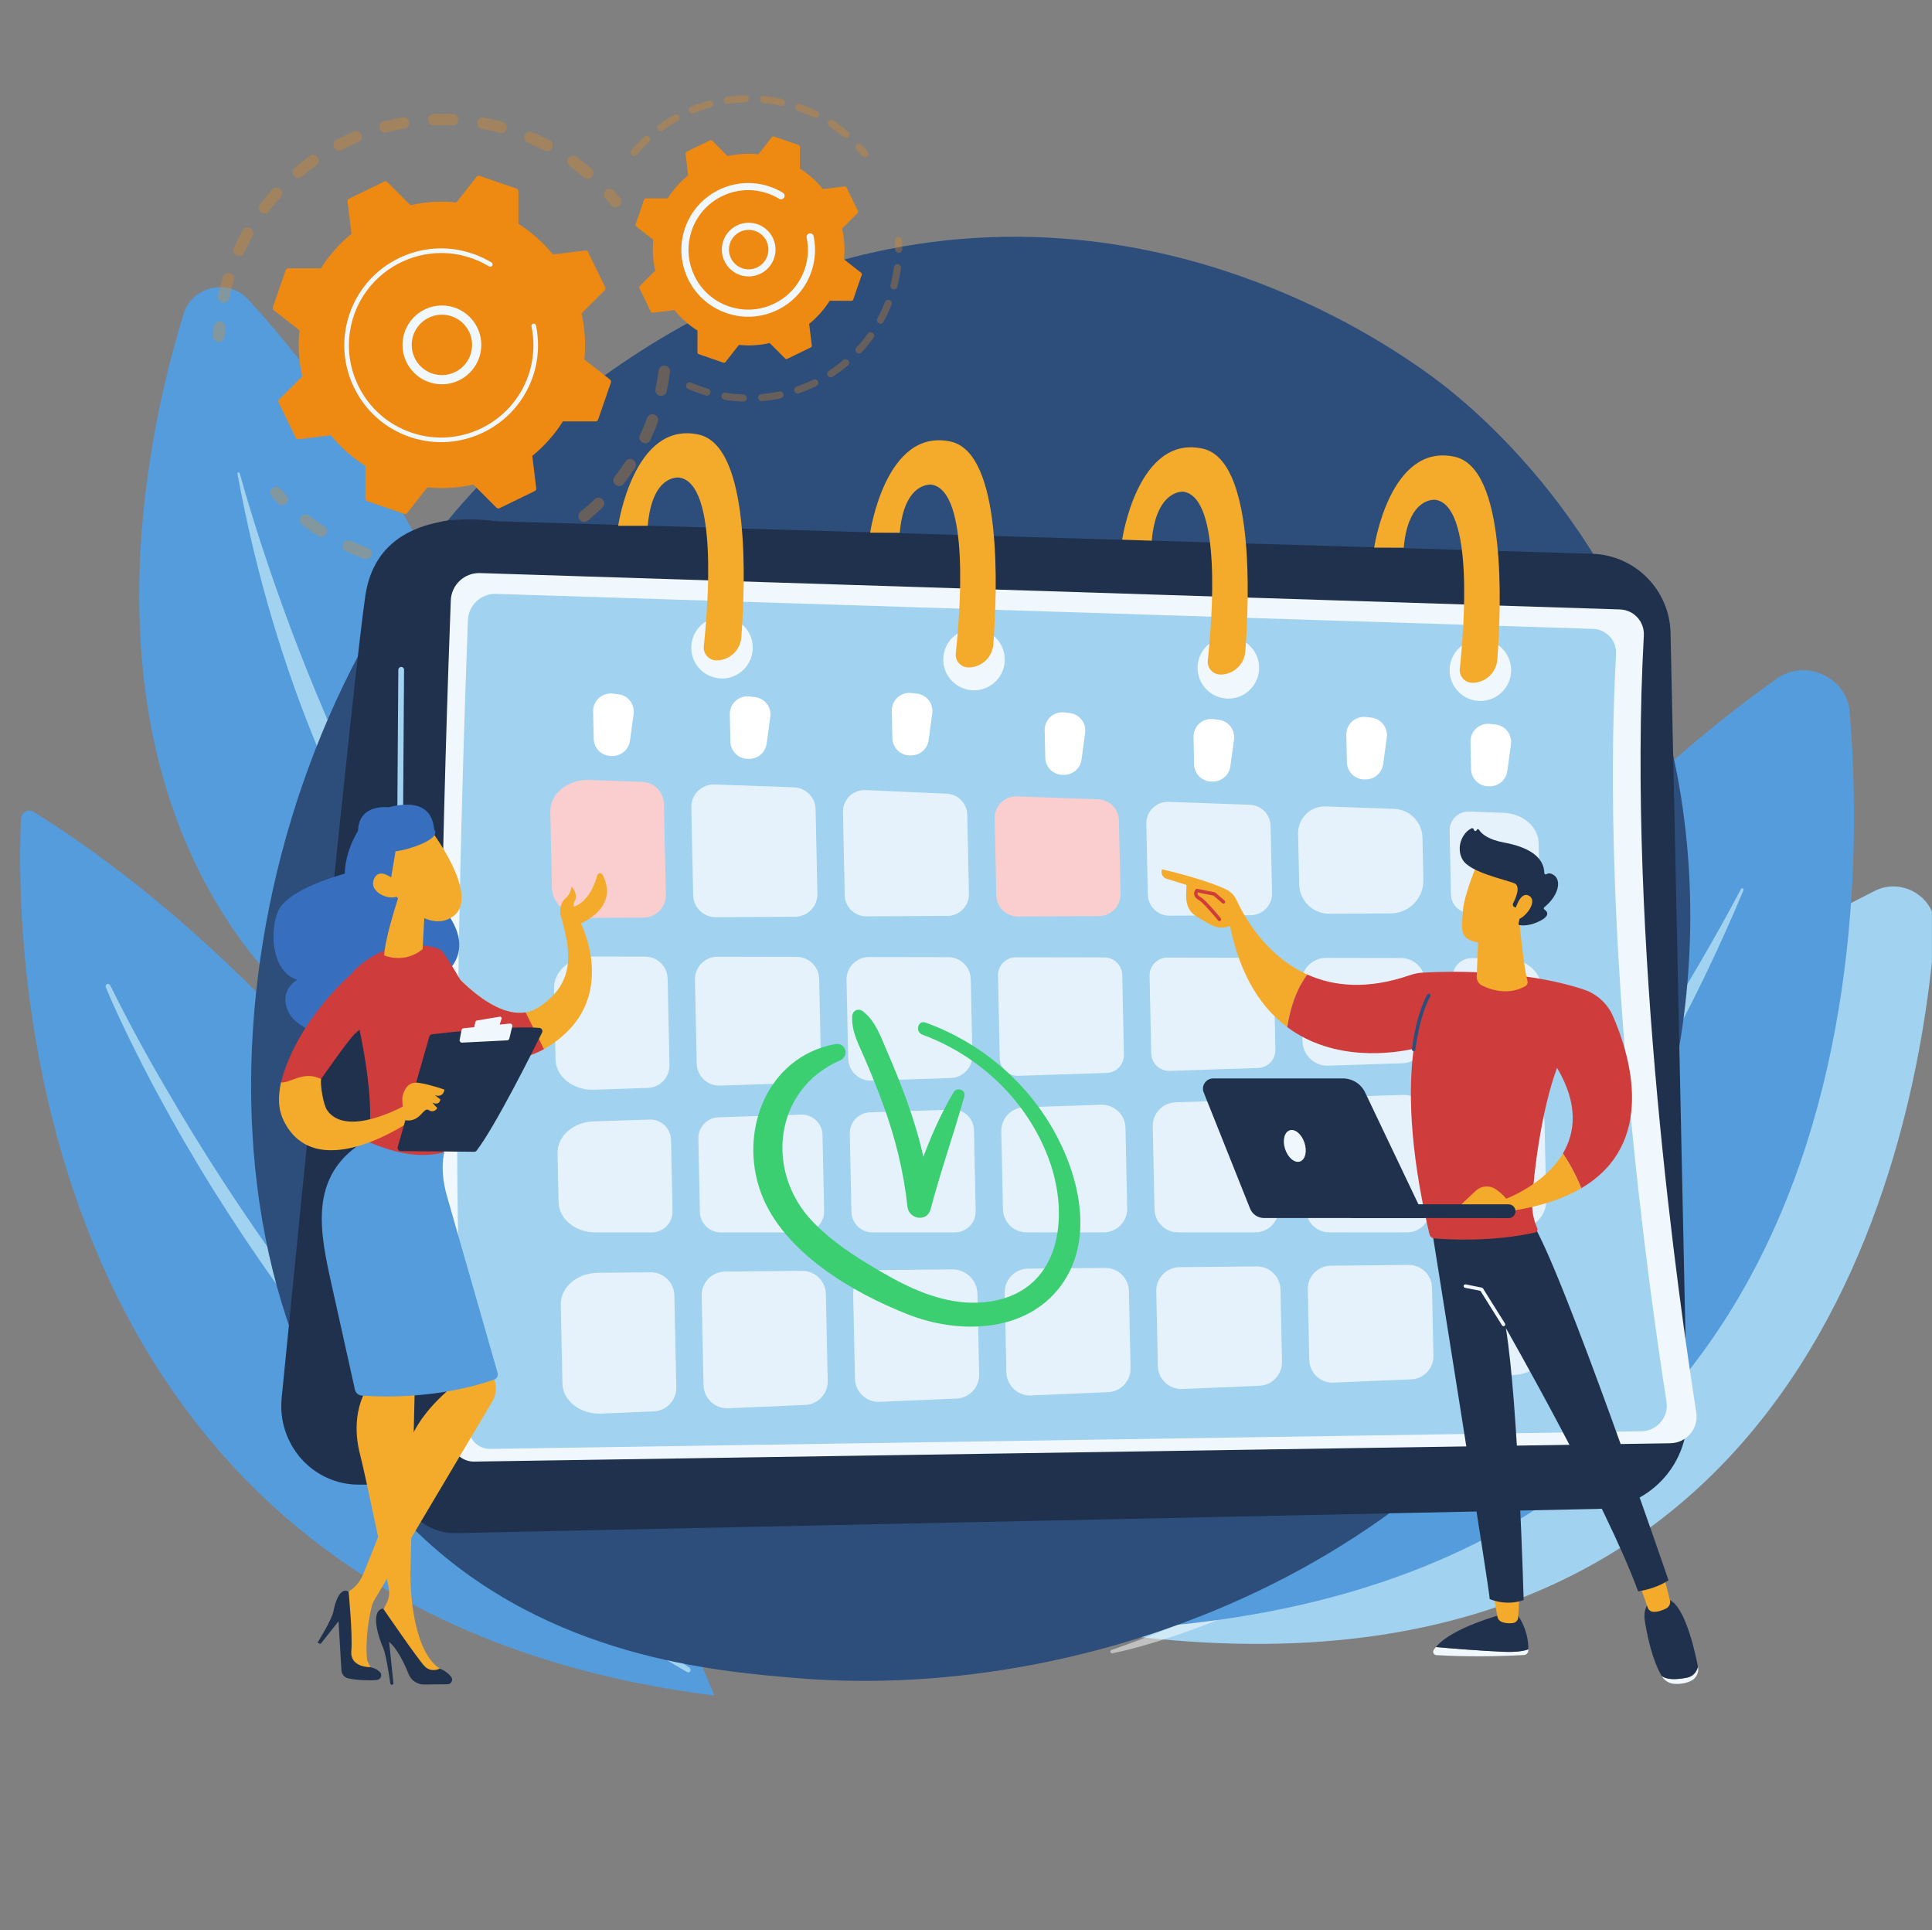 <svg xmlns="http://www.w3.org/2000/svg" width="969" height="968" viewBox="0 0 969 968" fill="none"><rect x="0" y="0" width="969" height="968" fill="#808080" stroke="none"/><g clip-path="url(#clip0_541_20101)"><path d="M548.713 817.906C548.713 817.906 730.306 551.056 940.458 446.667C954.585 439.65 971.618 450.689 970.441 466.154C962.572 569.567 908.886 872.186 548.713 817.906Z" fill="#A1D2EF"></path><path opacity="0.5" d="M557.464 827.412C556.426 827.769 556.907 829.277 557.989 829.059C597.9 821.05 762.347 767.615 900.328 576.725C900.771 576.112 899.848 575.392 899.35 575.965C862.695 618.135 721.652 771.018 557.464 827.412Z" fill="white"></path><path d="M525.405 817.89C525.405 817.89 678.195 491.138 891.227 340.271C905.548 330.129 926.269 339.58 927.712 356.969C937.362 473.24 931.821 818.569 525.405 817.89Z" fill="#559CDC"></path><path d="M565.506 803.218C564.468 803.855 565.372 805.401 566.492 804.906C607.803 786.667 772.857 689.032 874.451 446.435C874.777 445.656 873.592 445.082 873.196 445.829C844.05 500.881 729.531 702.389 565.506 803.218Z" fill="#A1D2EF"></path><path d="M358.274 850.267C358.274 850.267 238.131 545.547 17.032 407.221C14.149 405.418 10.692 407.211 10.528 410.619C7.949 464.45 5.629 806.053 358.274 850.267Z" fill="#559CDC"></path><path d="M55.328 494.192C63.767 511.265 72.863 528.096 82.503 544.545C92.049 561.058 102.05 577.29 112.432 593.249C122.868 609.172 133.599 624.886 144.853 640.188C156.036 655.541 167.607 670.592 179.719 685.149C191.767 699.757 204.173 714.053 217.163 727.733C218.774 729.456 220.364 731.202 221.993 732.906L226.935 737.958C230.248 741.304 233.485 744.741 236.86 748.015L246.99 757.84L249.517 760.304L252.107 762.69L257.288 767.463C264.112 773.94 271.311 779.92 278.348 786.128C281.912 789.169 285.571 792.075 289.179 795.057L294.611 799.504C296.434 800.969 298.316 802.342 300.153 803.785L311.245 812.353L322.599 820.506L328.284 824.58L334.093 828.429L345.687 836.21L345.718 836.231C346.319 836.634 346.534 837.454 346.199 838.062C345.878 838.642 345.167 838.817 344.581 838.48C312.367 819.886 281.624 797.811 253.318 772.549L247.988 767.839L245.324 765.484L242.722 763.051L232.347 753.276C228.895 750.008 225.582 746.581 222.193 743.241L217.135 738.199C215.468 736.497 213.84 734.754 212.191 733.034C198.924 719.342 186.385 704.89 174.136 690.2C149.772 660.682 127.452 629.366 107.101 596.814C96.924 580.536 87.305 563.902 78.212 546.99C73.686 538.522 69.328 529.964 65.099 521.346C60.862 512.725 56.798 504.048 53.082 495.151C52.796 494.466 53.071 493.707 53.698 493.456C54.296 493.216 54.997 493.526 55.309 494.152L55.328 494.192Z" fill="#A1D2EF"></path><path d="M333.139 593.243C333.139 593.243 268.275 306.52 124.311 149.994C114.633 139.472 96.392 143.506 92.183 157.143C64.037 248.325 7.81 524.931 333.139 593.243Z" fill="#559CDC"></path><path d="M303.638 574.731C304.356 575.416 303.362 576.497 302.552 575.912C272.7 554.354 157.776 448.451 119.096 237.579C118.972 236.902 120.021 236.645 120.206 237.308C133.858 286.193 190.098 466.454 303.638 574.731Z" fill="#A1D2EF"></path><path d="M817.501 609.733C744.377 780.652 551.353 854.066 400.116 841.549C358.822 838.131 275.738 831.254 210.865 769.906C86.282 652.091 105.469 405.825 224.731 260.837C240.089 242.166 346.399 117.069 512.063 118.743C633.352 119.969 718.484 188.484 728.836 197.02C741.913 207.803 770.756 233.426 796.75 274.076C857.827 369.589 863.196 502.926 817.501 609.733Z" fill="#2D4D7B"></path><g opacity="0.3"><path d="M333.849 183.415C335.266 183.749 336.231 185.107 336.041 186.583C335.628 189.81 335.068 193.067 334.377 196.263C334.041 197.818 332.508 198.807 330.954 198.471C330.935 198.466 330.917 198.462 330.899 198.458C329.376 198.098 328.414 196.583 328.746 195.047C329.403 192.01 329.934 188.916 330.327 185.851C330.529 184.273 331.972 183.157 333.551 183.36C333.652 183.373 333.752 183.392 333.849 183.415ZM327.903 207.792C328.013 207.818 328.122 207.851 328.231 207.89C329.725 208.435 330.496 210.088 329.951 211.583C328.831 214.653 327.57 217.705 326.201 220.654C325.531 222.097 323.826 222.722 322.375 222.055C320.933 221.385 320.307 219.672 320.976 218.23C322.277 215.426 323.475 212.527 324.538 209.609C325.044 208.223 326.502 207.461 327.903 207.792ZM316.738 230.254C317.05 230.327 317.355 230.455 317.639 230.639C318.975 231.503 319.358 233.286 318.494 234.622C316.724 237.36 314.812 240.055 312.812 242.633C311.835 243.889 310.026 244.115 308.77 243.142C307.514 242.167 307.286 240.357 308.261 239.101C310.16 236.653 311.975 234.095 313.657 231.494C314.336 230.443 315.586 229.982 316.738 230.254ZM300.826 249.659C301.342 249.781 301.83 250.047 302.227 250.455C303.336 251.595 303.309 253.419 302.169 254.528C299.829 256.802 297.363 259.002 294.839 261.067C293.608 262.073 291.794 261.892 290.786 260.662C289.779 259.431 289.96 257.616 291.191 256.609C293.588 254.648 295.931 252.558 298.154 250.396C298.887 249.685 299.9 249.441 300.826 249.659ZM280.987 265.029C281.711 265.2 282.368 265.649 282.784 266.333C283.613 267.692 283.183 269.464 281.825 270.291C279.046 271.985 276.154 273.584 273.232 275.042C271.809 275.754 270.079 275.176 269.369 273.752C268.658 272.329 269.236 270.599 270.66 269.888C273.437 268.502 276.185 266.983 278.826 265.373C279.5 264.962 280.275 264.861 280.987 265.029ZM258.244 275.626C259.181 275.847 259.986 276.532 260.315 277.511C260.822 279.019 260.011 280.652 258.504 281.16C255.414 282.199 252.24 283.119 249.072 283.892C247.526 284.27 245.968 283.322 245.591 281.777C245.213 280.232 246.16 278.673 247.706 278.296C250.716 277.561 253.731 276.687 256.667 275.7C257.196 275.522 257.739 275.507 258.244 275.626ZM153.95 258.049C154.338 258.141 154.713 258.315 155.049 258.574C157.496 260.468 160.06 262.28 162.668 263.959C164.005 264.82 164.391 266.603 163.53 267.939C162.669 269.277 160.887 269.663 159.549 268.802C156.803 267.033 154.102 265.125 151.524 263.132C150.266 262.158 150.035 260.349 151.009 259.091C151.722 258.168 152.885 257.798 153.95 258.049ZM233.734 280.916C234.897 281.191 235.811 282.177 235.938 283.432C236.097 285.015 234.943 286.427 233.36 286.586C230.116 286.912 226.818 287.102 223.559 287.148C221.968 287.163 220.659 285.901 220.637 284.309C220.614 282.719 221.886 281.411 223.476 281.388C226.572 281.344 229.703 281.164 232.784 280.855C233.111 280.822 233.431 280.845 233.734 280.916ZM175.401 271.064C175.586 271.108 175.77 271.17 175.949 271.253C178.76 272.551 181.665 273.744 184.582 274.802C186.077 275.344 186.85 276.996 186.308 278.491C185.766 279.986 184.113 280.767 182.618 280.218C179.549 279.105 176.493 277.849 173.535 276.484C172.09 275.817 171.46 274.105 172.127 272.661C172.71 271.397 174.096 270.756 175.401 271.064ZM208.657 280.599C210.071 280.933 211.035 282.288 210.849 283.762C210.65 285.34 209.209 286.457 207.631 286.259C204.4 285.851 201.142 285.299 197.95 284.614C197.931 284.611 197.91 284.606 197.89 284.601C196.369 284.242 195.408 282.731 195.737 281.196C196.07 279.64 197.6 278.649 199.156 278.982C202.189 279.631 205.282 280.156 208.353 280.543C208.456 280.557 208.558 280.576 208.657 280.599Z" fill="#EE8A12"></path><path d="M139.139 244.281C139.691 244.411 140.21 244.705 140.618 245.159C141.609 246.265 142.641 247.367 143.683 248.439C144.792 249.578 144.768 251.402 143.628 252.511C142.489 253.621 140.664 253.598 139.555 252.456C138.459 251.33 137.374 250.17 136.33 249.007C135.268 247.823 135.366 246.001 136.55 244.94C137.28 244.284 138.252 244.071 139.139 244.281Z" fill="#EE8A12"></path></g><g opacity="0.3"><path d="M110.685 161.219C112.038 161.538 112.997 162.801 112.893 164.231C112.784 165.712 112.705 167.22 112.658 168.713C112.607 170.303 111.277 171.551 109.688 171.501C108.091 171.45 106.85 170.12 106.9 168.53C106.95 166.959 107.033 165.37 107.147 163.811C107.263 162.225 108.644 161.033 110.23 161.148C110.386 161.16 110.538 161.184 110.685 161.219Z" fill="#EE8A12"></path><path d="M248.235 60.108C249.525 60.413 250.815 60.74 252.104 61.091C253.638 61.509 254.544 63.091 254.127 64.626C253.71 66.161 252.118 67.071 250.592 66.65C247.617 65.842 244.616 65.155 241.639 64.605C240.074 64.313 239.041 62.814 239.33 61.249C239.619 59.684 241.122 58.651 242.686 58.94C244.528 59.28 246.395 59.674 248.235 60.108ZM266.47 66.074C266.626 66.111 266.783 66.162 266.936 66.227C269.895 67.482 272.833 68.876 275.669 70.371C277.076 71.112 277.615 72.855 276.874 74.261C276.132 75.668 274.386 76.211 272.983 75.466C270.289 74.046 267.498 72.722 264.686 71.529C263.222 70.909 262.539 69.218 263.16 67.754C263.716 66.443 265.129 65.758 266.47 66.074ZM227.626 57.225C228.948 57.537 229.903 58.753 229.838 60.159C229.765 61.749 228.418 62.977 226.829 62.905C223.789 62.766 220.702 62.755 217.653 62.874C216.063 62.933 214.724 61.697 214.662 60.108C214.601 58.518 215.839 57.179 217.429 57.117C220.64 56.992 223.892 57.004 227.093 57.15C227.276 57.159 227.454 57.185 227.626 57.225ZM288.007 78.163C288.363 78.248 288.708 78.402 289.023 78.628C291.632 80.5 294.191 82.506 296.631 84.591C297.84 85.624 297.982 87.442 296.949 88.651C295.915 89.861 294.098 90.004 292.888 88.97C290.572 86.99 288.142 85.085 285.664 83.307C284.372 82.38 284.077 80.579 285.004 79.288C285.705 78.311 286.905 77.903 288.007 78.163ZM203.001 58.833C204.085 59.089 204.968 59.966 205.176 61.133C205.455 62.699 204.411 64.195 202.845 64.473C199.851 65.006 196.837 65.674 193.887 66.46C192.35 66.869 190.772 65.956 190.363 64.418C189.954 62.881 190.868 61.303 192.405 60.894C195.51 60.067 198.683 59.363 201.836 58.802C202.235 58.731 202.63 58.745 203.001 58.833ZM179.325 65.806C180.192 66.01 180.952 66.613 181.322 67.497C181.937 68.964 181.245 70.652 179.778 71.266C176.964 72.444 174.167 73.755 171.464 75.161C170.054 75.897 168.315 75.35 167.58 73.936C166.845 72.525 167.394 70.786 168.805 70.051C171.649 68.571 174.592 67.192 177.553 65.953C178.136 65.709 178.754 65.671 179.325 65.806ZM157.733 77.774C158.392 77.93 158.999 78.317 159.421 78.914C160.34 80.211 160.032 82.009 158.734 82.928C156.241 84.692 153.796 86.579 151.466 88.54C150.25 89.564 148.434 89.409 147.408 88.19C146.385 86.973 146.541 85.156 147.758 84.132C150.21 82.069 152.784 80.082 155.406 78.226C156.108 77.729 156.956 77.591 157.733 77.774ZM139.265 94.165C139.722 94.273 140.158 94.494 140.531 94.831C141.712 95.897 141.804 97.717 140.738 98.898C138.693 101.163 136.722 103.54 134.879 105.965C133.916 107.231 132.107 107.477 130.843 106.516C129.576 105.554 129.33 103.746 130.293 102.48C132.234 99.926 134.31 97.422 136.463 95.038C137.193 94.23 138.276 93.932 139.265 94.165ZM124.841 114.219C125.098 114.279 125.35 114.377 125.592 114.513C126.978 115.292 127.47 117.049 126.691 118.435C125.199 121.088 123.801 123.84 122.535 126.616C121.875 128.063 120.162 128.699 118.719 128.041C117.272 127.381 116.634 125.672 117.294 124.225C118.627 121.303 120.099 118.405 121.669 115.612C122.313 114.467 123.624 113.931 124.841 114.219ZM115.181 136.936C115.239 136.949 115.296 136.965 115.354 136.982C116.876 137.441 117.739 139.048 117.28 140.571C116.632 142.721 116.042 144.916 115.527 147.097C115.341 147.887 115.164 148.677 114.996 149.466C114.664 151.022 113.133 152.015 111.578 151.682C109.996 151.377 109.03 149.82 109.362 148.265C109.539 147.434 109.725 146.604 109.921 145.773C110.463 143.479 111.083 141.169 111.765 138.908C112.206 137.443 113.712 136.589 115.181 136.936Z" fill="#EE8A12"></path><path d="M306.403 94.749C306.961 94.881 307.484 95.179 307.893 95.638C308.929 96.804 309.959 98.014 310.956 99.234C311.963 100.466 311.78 102.281 310.548 103.287C309.316 104.293 307.503 104.112 306.495 102.879C305.548 101.72 304.569 100.571 303.587 99.464C302.53 98.276 302.637 96.455 303.827 95.398C304.556 94.751 305.522 94.541 306.403 94.749Z" fill="#EE8A12"></path></g><path d="M294.938 126.376C294.687 125.86 294.136 125.56 293.566 125.628L277.301 127.599C272.474 121.662 266.665 116.452 260.006 112.25L260.018 95.877C260.019 95.302 259.654 94.791 259.112 94.604L240.538 88.183C239.995 87.996 239.393 88.173 239.038 88.625L228.937 101.511C221.104 100.704 213.318 101.215 205.856 102.903L194.279 91.309C193.873 90.903 193.254 90.799 192.738 91.05L175.064 99.644C174.547 99.895 174.247 100.447 174.316 101.016L176.286 117.281C170.35 122.108 165.14 127.917 160.938 134.576L144.564 134.564C143.99 134.564 143.479 134.928 143.291 135.47L136.871 154.045C136.683 154.588 136.861 155.19 137.313 155.544L150.199 165.645C149.392 173.478 149.902 181.264 151.591 188.726L139.997 200.303C139.591 200.709 139.487 201.328 139.738 201.844L148.332 219.518C148.583 220.035 149.134 220.335 149.704 220.266L165.97 218.295C170.796 224.232 176.605 229.442 183.264 233.644L183.252 250.017C183.252 250.592 183.616 251.103 184.158 251.291L202.733 257.711C203.276 257.899 203.878 257.721 204.232 257.269L214.334 244.383C222.166 245.191 229.952 244.68 237.415 242.991L248.992 254.585C249.397 254.991 250.016 255.095 250.533 254.844L268.206 246.25C268.723 245.999 269.023 245.448 268.954 244.877L266.984 228.612C272.921 223.785 278.13 217.977 282.332 211.318L298.706 211.33C299.28 211.33 299.792 210.966 299.979 210.423L306.399 191.849C306.587 191.306 306.41 190.704 305.958 190.35L293.072 180.248C293.879 172.416 293.368 164.63 291.679 157.167L303.273 145.59C303.68 145.185 303.784 144.566 303.533 144.049L294.938 126.376Z" fill="#EE8A12"></path><path d="M226.191 153.726C235.563 155.938 242.167 164.763 241.321 174.637C240.391 185.491 230.804 193.562 219.952 192.632C214.693 192.183 209.926 189.71 206.529 185.675C203.13 181.639 201.506 176.521 201.957 171.263C202.887 160.41 212.474 152.338 223.326 153.268C224.305 153.352 225.262 153.506 226.191 153.726ZM218.127 187.686C218.851 187.857 219.591 187.976 220.345 188.041C228.666 188.755 236.016 182.564 236.73 174.244C237.443 165.923 231.256 158.57 222.932 157.859C214.612 157.146 207.261 163.336 206.548 171.656C206.203 175.688 207.447 179.611 210.053 182.706C212.172 185.221 214.984 186.944 218.127 187.686Z" fill="#F1F8FD"></path><path d="M232.352 125.854C233.962 126.234 235.562 126.697 237.146 127.245C237.645 127.417 238.141 127.597 238.634 127.785C241.065 128.714 243.418 129.835 245.657 131.13C245.688 131.148 245.718 131.165 245.749 131.183C245.835 131.233 245.921 131.284 246.008 131.335C246.176 131.434 246.343 131.535 246.509 131.635C246.947 131.9 247.145 132.41 247.034 132.884C247.007 132.999 246.961 133.112 246.896 133.218C246.567 133.762 245.858 133.933 245.314 133.605C242.515 131.907 239.514 130.5 236.394 129.423C220.898 124.064 204.461 127.452 192.478 136.955C185.813 142.24 180.526 149.418 177.548 158.037C177.025 159.548 176.583 161.075 176.221 162.61C173.782 172.942 174.962 183.71 179.668 193.385C185.072 204.5 194.482 212.845 206.162 216.882C230.286 225.218 256.674 212.379 265.008 188.268C265.522 186.781 265.959 185.274 266.317 183.753C267.872 177.162 267.967 170.304 266.572 163.671C266.536 163.499 266.54 163.329 266.579 163.169C266.678 162.749 267.012 162.401 267.463 162.306C268.086 162.177 268.697 162.572 268.828 163.197C270.292 170.161 270.192 177.362 268.56 184.281C268.184 185.878 267.725 187.46 267.186 189.02C258.436 214.336 230.716 227.807 205.41 219.061C193.147 214.822 183.27 206.062 177.596 194.393C172.656 184.236 171.418 172.932 173.977 162.085C174.357 160.474 174.822 158.871 175.37 157.285C179.609 145.022 188.369 135.144 200.037 129.47C210.197 124.529 221.503 123.292 232.352 125.854Z" fill="#F1F8FD"></path><g opacity="0.3"><path d="M451.04 118.845C451.789 119.022 452.364 119.674 452.407 120.481C452.488 121.989 452.524 123.521 452.515 125.032C452.509 126.014 451.708 126.805 450.725 126.8C449.741 126.798 448.951 125.992 448.957 125.01C448.966 123.569 448.931 122.11 448.854 120.671C448.801 119.691 449.554 118.853 450.535 118.799C450.709 118.79 450.878 118.807 451.04 118.845Z" fill="#EE8A12"></path><path d="M450.522 132.517C451.4 132.724 451.995 133.566 451.875 134.479C451.538 137.057 451.064 139.648 450.467 142.177C450.341 142.709 450.208 143.242 450.071 143.776C449.824 144.728 448.812 145.251 447.903 145.054C446.952 144.808 446.381 143.838 446.625 142.887C446.757 142.378 446.884 141.868 447.004 141.359C447.573 138.947 448.026 136.476 448.348 134.017C448.475 133.043 449.368 132.357 450.343 132.484C450.404 132.493 450.464 132.503 450.522 132.517ZM445.899 150.4C445.981 150.419 446.063 150.444 446.143 150.475C447.058 150.836 447.507 151.869 447.148 152.783C445.994 155.717 444.649 158.605 443.148 161.365C442.679 162.229 441.595 162.545 440.736 162.079C439.872 161.609 439.553 160.531 440.022 159.667C441.453 157.033 442.736 154.278 443.837 151.48C444.165 150.647 445.051 150.2 445.899 150.4ZM437.077 166.628C437.296 166.68 437.509 166.774 437.704 166.913C438.503 167.485 438.685 168.598 438.112 169.396C436.277 171.953 434.262 174.424 432.122 176.737C431.454 177.46 430.332 177.504 429.608 176.835C428.887 176.168 428.843 175.042 429.51 174.321C431.55 172.115 433.472 169.761 435.221 167.322C435.655 166.718 436.396 166.467 437.077 166.628ZM424.535 180.19C424.893 180.275 425.228 180.472 425.484 180.773C426.117 181.524 426.023 182.648 425.271 183.281C422.861 185.314 420.304 187.215 417.669 188.931C416.846 189.467 415.744 189.232 415.208 188.411C414.672 187.588 414.904 186.486 415.728 185.949C418.239 184.314 420.679 182.5 422.977 180.562C423.425 180.184 424.004 180.065 424.535 180.19ZM409.061 190.278C409.561 190.396 410.007 190.73 410.251 191.228C410.683 192.11 410.317 193.175 409.435 193.608C406.606 194.991 403.665 196.214 400.693 197.24C399.764 197.563 398.751 197.069 398.431 196.14C398.11 195.211 398.603 194.198 399.531 193.877C402.367 192.897 405.172 191.732 407.871 190.411C408.255 190.223 408.675 190.187 409.061 190.278ZM391.61 196.304C392.258 196.457 392.794 196.971 392.942 197.666C393.146 198.627 392.532 199.57 391.572 199.775C388.492 200.43 385.341 200.898 382.21 201.166C381.228 201.246 380.37 200.522 380.285 199.544C380.201 198.566 380.928 197.704 381.906 197.621C384.893 197.365 387.895 196.919 390.831 196.295C391.098 196.238 391.362 196.245 391.61 196.304ZM373.22 197.879C374.032 198.071 374.621 198.815 374.587 199.678C374.549 200.66 373.723 201.425 372.741 201.388C369.604 201.267 366.435 200.947 363.319 200.438C362.35 200.263 361.691 199.363 361.85 198.394C362.009 197.425 362.923 196.767 363.893 196.925C366.865 197.413 369.888 197.717 372.878 197.833C372.996 197.837 373.11 197.854 373.22 197.879ZM346.288 191.753C346.387 191.777 346.488 191.809 346.586 191.852C348.967 192.88 351.446 193.796 353.955 194.574C354.334 194.694 354.708 194.807 355.083 194.915C356.026 195.191 356.568 196.177 356.293 197.121C356.018 198.067 355.017 198.633 354.087 198.332C353.688 198.214 353.291 198.095 352.893 197.97C350.272 197.156 347.673 196.196 345.176 195.118C344.274 194.728 343.858 193.682 344.248 192.78C344.595 191.976 345.464 191.558 346.288 191.753Z" fill="#EE8A12"></path></g><g opacity="0.3"><path d="M392.306 49.59C393.251 49.813 393.844 50.757 393.633 51.708C393.42 52.666 392.469 53.272 391.51 53.058C388.623 52.415 385.672 51.944 382.739 51.656C381.769 51.552 381.046 50.691 381.142 49.712C381.238 48.733 382.109 48.02 383.086 48.115C386.162 48.418 389.255 48.911 392.282 49.584C392.29 49.586 392.298 49.588 392.306 49.59ZM401.055 52.096C401.118 52.111 401.178 52.129 401.24 52.151C404.161 53.18 407.049 54.397 409.824 55.768C410.705 56.204 411.066 57.27 410.631 58.15C410.196 59.033 409.125 59.389 408.248 58.959C405.6 57.65 402.844 56.489 400.057 55.506C399.131 55.18 398.644 54.164 398.971 53.238C399.277 52.371 400.182 51.89 401.055 52.096ZM374.228 47.821C374.996 48.002 375.576 48.682 375.597 49.508C375.622 50.488 374.846 51.305 373.864 51.33C370.905 51.406 367.927 51.661 365.011 52.092C364.036 52.231 363.134 51.563 362.992 50.591C362.848 49.62 363.521 48.715 364.492 48.571C367.55 48.12 370.672 47.852 373.773 47.774C373.931 47.77 374.083 47.786 374.228 47.821ZM417.343 60.158C417.54 60.205 417.733 60.286 417.912 60.403C420.502 62.105 423.012 63.985 425.373 65.99C426.122 66.625 426.213 67.748 425.577 68.498C424.943 69.244 423.82 69.336 423.071 68.701C420.819 66.79 418.426 64.999 415.957 63.375C415.137 62.836 414.908 61.732 415.448 60.912C415.87 60.271 416.637 59.991 417.343 60.158ZM356.261 50.474C356.873 50.619 357.391 51.086 357.569 51.735C357.829 52.683 357.272 53.662 356.325 53.922C353.478 54.703 350.65 55.667 347.917 56.789C347.007 57.163 345.968 56.727 345.596 55.818C345.223 54.909 345.658 53.869 346.567 53.496C349.432 52.322 352.398 51.31 355.382 50.49C355.68 50.409 355.981 50.408 356.261 50.474ZM339.453 57.361C339.922 57.472 340.345 57.771 340.598 58.224C341.078 59.081 340.772 60.166 339.914 60.645C337.331 62.09 334.813 63.704 332.432 65.441C331.637 66.02 330.524 65.845 329.946 65.052C329.367 64.258 329.541 63.146 330.334 62.568C332.832 60.746 335.47 59.054 338.177 57.54C338.581 57.314 339.036 57.262 339.453 57.361ZM324.778 68.076C325.108 68.154 325.419 68.326 325.668 68.593C326.339 69.311 326.301 70.437 325.583 71.108C323.42 73.127 321.364 75.297 319.471 77.558C318.84 78.309 317.717 78.41 316.965 77.779C316.212 77.148 316.112 76.026 316.744 75.272C318.729 72.903 320.886 70.626 323.153 68.507C323.606 68.085 324.219 67.944 324.778 68.076Z" fill="#EE8A12"></path><path d="M431.252 71.977C431.586 72.056 431.9 72.232 432.15 72.504C433.182 73.624 434.184 74.78 435.132 75.938C435.752 76.699 435.64 77.82 434.88 78.442C434.119 79.06 432.999 78.949 432.376 78.19C431.473 77.084 430.516 75.982 429.533 74.913C428.867 74.19 428.914 73.064 429.637 72.399C430.088 71.985 430.696 71.846 431.252 71.977Z" fill="#EE8A12"></path></g><path d="M424.547 93.997C424.379 93.651 424.011 93.45 423.629 93.497L412.745 94.815C409.515 90.843 405.629 87.356 401.173 84.545L401.181 73.588C401.181 73.204 400.938 72.862 400.574 72.736L388.145 68.44C387.782 68.315 387.379 68.433 387.142 68.736L380.383 77.359C375.142 76.818 369.932 77.16 364.938 78.29L357.191 70.532C356.92 70.26 356.506 70.19 356.16 70.358L344.333 76.109C343.988 76.278 343.787 76.646 343.833 77.028L345.151 87.912C341.179 91.141 337.692 95.028 334.881 99.484L323.924 99.476C323.54 99.476 323.198 99.719 323.072 100.083L318.776 112.512C318.651 112.875 318.769 113.278 319.072 113.515L327.694 120.275C327.154 125.516 327.496 130.726 328.626 135.719L320.868 143.466C320.596 143.737 320.526 144.152 320.694 144.497L326.445 156.324C326.613 156.669 326.982 156.87 327.363 156.824L338.247 155.505C341.477 159.478 345.364 162.964 349.82 165.776L349.812 176.732C349.812 177.116 350.055 177.459 350.418 177.584L362.848 181.881C363.211 182.006 363.613 181.887 363.851 181.585L370.61 172.962C375.851 173.503 381.061 173.161 386.055 172.031L393.801 179.789C394.073 180.061 394.487 180.131 394.833 179.963L406.659 174.212C407.005 174.044 407.206 173.675 407.16 173.293L405.841 162.409C409.814 159.18 413.3 155.293 416.112 150.836L427.068 150.845C427.452 150.845 427.795 150.602 427.92 150.238L432.216 137.809C432.342 137.446 432.223 137.043 431.921 136.806L423.298 130.047C423.838 124.805 423.496 119.596 422.366 114.602L430.124 106.855C430.396 106.583 430.466 106.169 430.298 105.824L424.547 93.997Z" fill="#EE8A12"></path><path d="M378.623 112.077C381.416 112.736 383.914 114.266 385.796 116.501C388.111 119.25 389.217 122.737 388.91 126.318C388.277 133.709 381.748 139.207 374.355 138.575C366.953 137.928 361.463 131.41 362.097 124.018C362.403 120.437 364.087 117.189 366.836 114.875C369.585 112.56 373.072 111.453 376.654 111.762C377.322 111.82 377.981 111.925 378.623 112.077ZM373.223 134.801C373.689 134.911 374.168 134.988 374.658 135.031C380.096 135.496 384.899 131.451 385.365 126.013C385.59 123.38 384.778 120.814 383.075 118.793C381.371 116.77 378.983 115.535 376.348 115.306C373.715 115.08 371.149 115.894 369.127 117.596C367.104 119.3 365.866 121.688 365.641 124.323C365.216 129.269 368.527 133.692 373.223 134.801Z" fill="#F1F8FD"></path><path d="M382.937 92.68C384.033 92.939 385.124 93.256 386.21 93.63C388.366 94.375 390.449 95.34 392.405 96.501C392.493 96.554 392.58 96.606 392.668 96.659C393.344 97.069 393.65 97.857 393.478 98.587C393.436 98.765 393.366 98.939 393.266 99.103C392.757 99.943 391.664 100.206 390.823 99.701C389.007 98.599 387.064 97.689 385.049 96.993L385.048 96.993C384.938 96.954 384.826 96.918 384.716 96.881C379.931 95.278 374.928 94.929 370.088 95.785C367.46 96.25 364.88 97.073 362.408 98.247C362.388 98.257 362.368 98.266 362.347 98.276C362.286 98.306 362.225 98.334 362.164 98.364C354.969 101.864 349.567 107.955 346.953 115.516C346.614 116.495 346.328 117.482 346.094 118.477C344.515 125.165 345.28 132.136 348.325 138.401C351.825 145.596 357.916 150.997 365.477 153.61C373.035 156.219 381.166 155.736 388.362 152.239C395.556 148.74 400.959 142.649 403.573 135.087C403.906 134.125 404.188 133.149 404.42 132.165C405.427 127.897 405.489 123.458 404.585 119.165C404.53 118.9 404.536 118.637 404.595 118.39C404.748 117.741 405.263 117.204 405.96 117.058C406.922 116.858 407.865 117.47 408.067 118.434C409.078 123.238 409.009 128.206 407.884 132.979C407.624 134.081 407.308 135.173 406.936 136.249C404.011 144.71 397.968 151.524 389.917 155.439C381.867 159.352 372.778 159.905 364.315 156.974C355.855 154.05 349.04 148.007 345.127 139.956C341.718 132.948 340.864 125.149 342.63 117.666C342.892 116.555 343.212 115.449 343.59 114.355C349.252 97.976 366.42 88.781 382.937 92.68Z" fill="#F1F8FD"></path><path d="M141.259 701.086C151.63 596.472 177.583 336.64 183.249 298.663C190.37 250.93 248.862 261.464 248.862 261.464L261.387 744.498H179.833C168.872 744.498 158.42 739.773 151.074 731.489C143.728 723.205 140.158 712.191 141.259 701.086Z" fill="#1F314C"></path><path d="M801.058 756.676C826.525 756.135 846.732 735.052 846.192 709.585L837.874 317.443C837.415 295.809 820.082 278.33 798.453 277.688L229.307 260.803C212.381 260.3 198.402 273.912 198.453 290.846L199.818 740.462C199.867 756.373 212.957 769.15 228.865 768.813L801.058 756.676Z" fill="#1F314C"></path><path d="M837.741 723.75C845.89 723.624 852.044 716.325 850.779 708.274C842.38 654.877 816.015 471.208 824.472 318.71C824.858 311.756 819.469 305.842 812.508 305.62L240.798 287.382C232.959 287.132 226.39 293.253 226.093 301.091C223.662 365.204 214.606 629.225 226.454 723.077C227.175 728.79 232.087 733.033 237.844 732.944L837.741 723.75Z" fill="#F1F8FD"></path><path d="M823.295 717.747C831.138 717.627 837.06 710.603 835.842 702.855C827.76 651.469 802.387 474.716 810.526 327.96C810.897 321.268 805.712 315.576 799.012 315.363L248.831 297.812C241.287 297.571 234.965 303.462 234.679 311.005C232.339 372.704 223.625 626.782 235.026 717.101C235.72 722.598 240.448 726.681 245.987 726.596L823.295 717.747Z" fill="#A1D2EF"></path><path opacity="0.72" d="M485.14 408.603L485.98 448.227C486.109 454.275 481.259 459.257 475.21 459.291L434.568 459.52C428.65 459.554 423.801 454.833 423.675 448.916L422.792 407.259C422.659 400.998 427.847 395.928 434.103 396.206L474.789 398.01C480.491 398.263 485.019 402.896 485.14 408.603Z" fill="white"></path><path opacity="0.72" d="M627.227 458.962L586.584 459.193C580.667 459.225 575.817 454.504 575.692 448.588L574.94 413.158C574.808 406.932 579.938 401.877 586.161 402.101L626.839 403.562C632.578 403.768 637.159 408.417 637.281 414.159L637.997 447.899C638.125 453.947 633.276 458.928 627.227 458.962Z" fill="white"></path><path opacity="0.72" d="M591.631 635.453L630.291 635.079C636.768 635.015 642.089 640.175 642.226 646.65L642.994 682.855C643.13 689.285 638.101 694.646 631.674 694.917L593.04 696.553C586.419 696.833 580.861 691.617 580.72 684.991L579.925 647.527C579.785 640.945 585.047 635.517 591.631 635.453Z" fill="white"></path><path opacity="0.72" d="M656.676 681.98L655.925 646.581C655.787 640.113 660.96 634.778 667.429 634.715L706.496 634.336C712.861 634.275 718.091 639.346 718.226 645.71L718.95 679.835C719.084 686.155 714.14 691.423 707.823 691.691L668.785 693.343C662.277 693.619 656.814 688.492 656.676 681.98Z" fill="white"></path><path opacity="0.72" d="M653.283 522.172L652.667 493.114C652.518 486.096 658.173 480.331 665.191 480.344L702.497 480.411C709.291 480.423 714.833 485.858 714.977 492.651L715.566 520.422C715.711 527.27 710.319 532.961 703.473 533.185L666.195 534.405C659.236 534.633 653.431 529.133 653.283 522.172Z" fill="white"></path><path opacity="0.72" d="M655.062 606.616L654.12 562.17C653.984 555.807 658.995 550.519 665.357 550.31L703.509 549.062C710.468 548.833 716.273 554.333 716.421 561.294L717.372 606.119C717.51 612.631 712.269 617.985 705.755 617.986L666.681 617.99C660.359 617.991 655.196 612.937 655.062 606.616Z" fill="white"></path><path d="M551.23 459.382L510.588 459.612C504.671 459.645 499.821 454.924 499.696 449.008L498.878 410.415C498.745 404.19 503.875 399.135 510.098 399.359L550.775 400.82C556.514 401.026 561.096 405.675 561.218 411.417L562 448.319C562.129 454.367 557.279 459.348 551.23 459.382Z" fill="#FACECE"></path><path opacity="0.72" d="M579.049 606.424L578.167 564.854C578.03 558.379 583.127 552.999 589.6 552.787L628.242 551.522C634.821 551.307 640.31 556.507 640.449 563.088L641.358 605.918C641.498 612.543 636.166 617.99 629.539 617.991L590.87 617.996C584.438 617.996 579.185 612.854 579.049 606.424Z" fill="white"></path><path opacity="0.72" d="M509.53 480.063L553.913 480.143C558.785 480.151 562.758 484.049 562.862 488.92L563.71 528.891C563.814 533.802 559.947 537.883 555.038 538.043L510.688 539.495C505.698 539.658 501.535 535.714 501.429 530.723L500.549 489.219C500.442 484.188 504.497 480.053 509.53 480.063Z" fill="white"></path><path opacity="0.72" d="M486.892 491.033L487.7 529.101C487.831 535.274 482.971 540.403 476.801 540.604L437.054 541.905C430.782 542.11 425.551 537.154 425.417 530.88L424.581 491.439C424.447 485.115 429.543 479.918 435.869 479.93L475.645 480.002C481.769 480.013 486.763 484.911 486.892 491.033Z" fill="white"></path><path opacity="0.72" d="M631.006 535.56L586.655 537.012C581.665 537.175 577.503 533.231 577.397 528.24L576.572 489.36C576.465 484.328 580.521 480.194 585.554 480.203L629.937 480.283C634.809 480.292 638.782 484.189 638.886 489.06L639.678 526.408C639.782 531.319 635.916 535.4 631.006 535.56Z" fill="white"></path><path opacity="0.72" d="M513.632 555.271L552.273 554.006C558.852 553.791 564.34 558.991 564.48 565.572L565.336 605.924C565.476 612.549 560.144 617.997 553.517 617.997L514.849 618.002C508.416 618.003 503.164 612.861 503.027 606.43L502.198 567.338C502.061 560.864 507.159 555.483 513.632 555.271Z" fill="white"></path><path opacity="0.72" d="M436.339 557.804L477.686 556.451C483.512 556.26 488.372 560.865 488.495 566.693L489.357 607.317C489.482 613.185 484.76 618.008 478.891 618.009L437.515 618.014C431.82 618.015 427.167 613.461 427.047 607.766L426.213 568.49C426.093 562.756 430.606 557.992 436.339 557.804Z" fill="white"></path><path opacity="0.72" d="M697.563 458.035L666.716 458.209C658.511 458.255 651.787 451.71 651.614 443.507L651.073 418.058C650.91 410.368 657.247 404.123 664.934 404.399L699.263 405.632C707.052 405.912 713.27 412.221 713.435 420.014L713.886 441.267C714.08 450.433 706.731 457.983 697.563 458.035Z" fill="white"></path><path opacity="0.72" d="M731.933 646.737C731.785 639.776 737.351 634.035 744.313 633.967L757.751 633.837C767.964 633.738 776.314 640.488 776.494 648.989L777.016 673.59C777.195 682.022 769.267 689.087 759.147 689.516L744.721 690.126C738.213 690.402 732.749 685.275 732.612 678.763L731.933 646.737Z" fill="white"></path><path opacity="0.72" d="M299.853 638.28L326.28 638.024C332.762 637.962 338.087 643.125 338.224 649.605L339.202 695.701C339.339 702.137 334.305 707.503 327.873 707.775L301.566 708.888C291.077 709.332 282.277 702.494 282.092 693.755L281.253 654.224C281.07 645.556 289.439 638.381 299.853 638.28Z" fill="white"></path><path opacity="0.72" d="M756.691 617.972L743.574 617.974C736.77 617.974 731.215 612.536 731.071 605.734L730.112 560.551C729.966 553.703 735.359 548.012 742.205 547.788L755.408 547.356C765.817 547.015 774.484 553.829 774.667 562.497L775.506 602.027C775.692 610.766 767.189 617.971 756.691 617.972Z" fill="white"></path><path opacity="0.72" d="M755.589 531.481L739.076 532.021C733.813 532.193 729.423 528.034 729.311 522.769L728.619 490.135C728.507 484.828 732.784 480.467 738.091 480.477L754.766 480.507C764.878 480.525 773.072 487.242 773.251 495.66L773.673 515.548C773.853 524.049 765.796 531.147 755.589 531.481Z" fill="white"></path><path d="M295.624 391.132L322.125 392.084C328.095 392.298 332.861 397.134 332.988 403.108L333.954 448.64C334.087 454.931 329.043 460.113 322.75 460.148L295.463 460.302C285.285 460.36 276.99 453.621 276.811 445.15L276.003 407.063C275.812 398.059 284.821 390.744 295.624 391.132Z" fill="#FACECE"></path><path opacity="0.72" d="M515.623 636.196L554.283 635.821C560.759 635.758 566.081 640.918 566.218 647.393L567.038 686.075C567.175 692.506 562.145 697.866 555.718 698.138L517.085 699.773C510.463 700.054 504.905 694.838 504.764 688.212L503.917 648.269C503.778 641.688 509.04 636.26 515.623 636.196Z" fill="white"></path><path opacity="0.72" d="M296.744 479.68L323.605 479.728C329.728 479.739 334.722 484.638 334.852 490.76L335.771 534.075C335.902 540.247 331.042 545.376 324.872 545.578L297.902 546.461C287.493 546.802 278.827 539.988 278.643 531.32L277.886 495.625C277.7 486.872 286.228 479.661 296.744 479.68Z" fill="white"></path><path opacity="0.72" d="M297.719 562.337L325.755 561.42C331.582 561.229 336.441 565.833 336.565 571.662L337.322 607.331C337.446 613.198 332.724 618.022 326.856 618.022L298.686 618.025C288.557 618.026 280.337 611.304 280.158 602.872L279.636 578.271C279.455 569.769 287.512 562.671 297.719 562.337Z" fill="white"></path><path opacity="0.72" d="M412.534 569.185L413.344 607.331C413.468 613.199 408.746 618.023 402.877 618.024L361.502 618.028C355.805 618.029 351.154 613.475 351.033 607.78L350.252 570.982C350.131 565.249 354.645 560.484 360.377 560.297L401.724 558.943C407.55 558.752 412.411 563.357 412.534 569.185Z" fill="white"></path><path opacity="0.72" d="M363.632 637.657L402.273 637.282C408.754 637.219 414.08 642.383 414.218 648.863L415.143 692.482C415.28 698.918 410.245 704.282 403.814 704.555L365.2 706.189C358.572 706.47 353.01 701.249 352.869 694.618L351.917 649.74C351.777 643.153 357.044 637.721 363.632 637.657Z" fill="white"></path><path opacity="0.72" d="M753.413 457.712L737.243 457.803C732.077 457.833 727.844 453.711 727.734 448.546L727.057 416.627C726.942 411.193 731.419 406.78 736.852 406.975L753.98 407.59C763.783 407.942 771.527 414.557 771.7 422.729L772.104 441.767C772.289 450.465 763.864 457.653 753.413 457.712Z" fill="white"></path><path opacity="0.72" d="M439.633 636.932L477.623 636.563C484.465 636.497 490.087 641.947 490.232 648.788L491.091 689.278C491.228 695.715 486.193 701.079 479.761 701.351L441.147 702.986C434.52 703.266 428.957 698.046 428.816 691.415L427.917 649.015C427.777 642.428 433.044 636.996 439.633 636.932Z" fill="white"></path><path opacity="0.72" d="M409.069 405.844L409.968 448.214C410.102 454.505 405.057 459.687 398.764 459.723L358.994 459.947C352.839 459.982 347.793 455.071 347.663 448.917L346.729 404.892C346.592 398.417 351.928 393.158 358.402 393.39L398.206 394.82C404.177 395.034 408.943 399.871 409.069 405.844Z" fill="white"></path><path opacity="0.72" d="M410.868 490.892L411.731 531.584C411.862 537.756 407.003 542.885 400.832 543.087L361.085 544.388C354.814 544.593 349.583 539.637 349.45 533.363L348.557 491.298C348.423 484.973 353.519 479.778 359.845 479.789L399.621 479.861C405.744 479.872 410.738 484.77 410.868 490.892Z" fill="white"></path><path d="M757.826 373.271L755.995 386.688C755.408 390.985 751.784 394.217 747.449 394.309L746.815 394.322C741.949 394.425 737.919 390.564 737.816 385.697L737.525 371.962C737.412 366.639 742.009 362.432 747.302 363.015L750.058 363.318C754.985 363.861 758.496 368.359 757.826 373.271Z" fill="white"></path><path d="M695.545 369.818L693.714 383.235C693.128 387.532 689.504 390.763 685.168 390.855L684.534 390.869C679.668 390.972 675.639 387.111 675.536 382.244L675.244 368.51C675.132 363.186 679.728 358.979 685.02 359.562L687.776 359.865C692.704 360.407 696.215 364.906 695.545 369.818Z" fill="white"></path><path d="M618.921 370.88L617.089 384.298C616.503 388.594 612.879 391.826 608.543 391.918L607.909 391.931C603.043 392.035 599.014 388.173 598.911 383.306L598.619 369.572C598.507 364.248 603.103 360.042 608.395 360.624L611.152 360.928C616.08 361.47 619.591 365.968 618.921 370.88Z" fill="white"></path><path d="M544.264 367.521L542.433 380.939C541.846 385.235 538.222 388.467 533.887 388.559L533.253 388.572C528.387 388.676 524.357 384.814 524.254 379.947L523.963 366.213C523.85 360.89 528.447 356.683 533.738 357.265L536.495 357.568C541.422 358.111 544.934 362.608 544.264 367.521Z" fill="white"></path><path d="M467.584 357.778L465.753 371.196C465.167 375.492 461.542 378.725 457.208 378.816L456.573 378.83C451.707 378.933 447.678 375.071 447.575 370.205L447.283 356.471C447.171 351.148 451.767 346.941 457.059 347.523L459.816 347.826C464.744 348.368 468.254 352.867 467.584 357.778Z" fill="white"></path><path d="M386.35 359.505L384.519 372.923C383.932 377.219 380.308 380.451 375.973 380.543L375.339 380.556C370.472 380.66 366.443 376.798 366.34 371.931L366.049 358.197C365.936 352.874 370.533 348.667 375.825 349.249L378.581 349.553C383.509 350.095 387.02 354.594 386.35 359.505Z" fill="white"></path><path d="M317.795 358.068L315.964 371.485C315.378 375.782 311.754 379.014 307.418 379.105L306.784 379.119C301.918 379.222 297.889 375.36 297.786 370.494L297.494 356.759C297.382 351.436 301.978 347.229 307.27 347.812L310.027 348.115C314.954 348.658 318.465 353.156 317.795 358.068Z" fill="white"></path><path d="M427.428 509.554C427.597 506.654 430.626 505.412 432.857 507.169C439.159 512.132 441.721 519.842 444.826 527.033C448.445 535.412 451.913 543.856 454.995 552.449C458.244 561.508 461.013 570.729 463.122 580.094C467.303 568.909 472.164 558.014 478.328 547.677C479.964 544.932 484.586 546.538 483.67 549.797C478.339 568.747 471.78 587.311 466.759 606.357C464.987 613.077 455.796 611.489 455.112 605.031C453.243 587.393 448.984 570.521 442.937 553.862C440.062 545.942 436.854 538.146 433.529 530.406C430.584 523.553 426.984 517.165 427.428 509.554Z" fill="#3CCF72"></path><path d="M418.77 523.601C424.252 522.575 426.246 529.592 421.219 531.803C387.955 546.439 383.606 587.678 407.636 612.648C418.751 624.198 433.498 633.162 447.462 640.868C461.625 648.683 477.435 654.654 493.871 653.003C531.967 649.176 537.146 610.401 525.756 580.481C514.801 551.703 491.338 529.487 462.613 518.837C458.903 517.462 460.34 511.421 464.144 512.785C491.095 522.45 514.034 541.515 528.244 566.464C541.316 589.413 549.158 621.784 532.047 644.82C514.341 668.659 480.733 669.085 455.412 659.148C427.559 648.217 392.878 627.937 381.79 598.508C370.174 567.678 384.51 530.011 418.77 523.601Z" fill="#3CCF72"></path><path d="M198.451 737.042C199.244 737.042 199.888 736.403 199.894 735.609L201.647 482.438C201.653 481.641 201.011 480.99 200.214 480.984C200.211 480.984 200.207 480.984 200.207 480.984C199.412 480.984 198.767 481.624 198.761 482.417L197.008 735.588C197.002 736.385 197.644 737.036 198.441 737.042C198.441 737.042 198.448 737.042 198.451 737.042Z" fill="white"></path><path d="M200.607 425.737C201.4 425.737 202.045 425.098 202.05 424.304L202.663 335.883C202.668 335.086 202.027 334.435 201.23 334.43C201.226 334.43 201.223 334.43 201.223 334.43C200.427 334.43 199.782 335.069 199.776 335.863L199.164 424.284C199.159 425.081 199.8 425.732 200.597 425.737L200.607 425.737Z" fill="#A1D2EF"></path><path d="M742.48 351.508C751 351.508 757.906 344.601 757.906 336.082C757.906 327.563 751 320.656 742.48 320.656C733.961 320.656 727.055 327.563 727.055 336.082C727.055 344.601 733.961 351.508 742.48 351.508Z" fill="#F1F8FD"></path><path d="M616.09 350.32C624.609 350.32 631.515 343.414 631.515 334.894C631.515 326.375 624.609 319.469 616.09 319.469C607.57 319.469 600.664 326.375 600.664 334.894C600.664 343.414 607.57 350.32 616.09 350.32Z" fill="#F1F8FD"></path><path d="M488.519 346.172C497.039 346.172 503.945 339.265 503.945 330.746C503.945 322.227 497.039 315.32 488.519 315.32C480 315.32 473.094 322.227 473.094 330.746C473.094 339.265 480 346.172 488.519 346.172Z" fill="#F1F8FD"></path><path d="M362.129 340.234C370.648 340.234 377.554 333.328 377.554 324.808C377.554 316.289 370.648 309.383 362.129 309.383C353.609 309.383 346.703 316.289 346.703 324.808C346.703 333.328 353.609 340.234 362.129 340.234Z" fill="#F1F8FD"></path><path d="M350.396 217.925C376.355 223.589 373.905 291.883 371.816 319.609C371.325 326.133 365.891 331.166 359.348 331.166C357.532 331.166 355.801 330.384 354.588 329.032C353.374 327.681 352.795 325.872 352.988 324.066C355.23 303.11 360.001 242.761 340.891 239.534C340.891 239.534 327.183 237.109 324.877 263.661H310.047C310.047 263.661 317.761 210.805 350.396 217.925Z" fill="#F4AB2B"></path><path d="M476.787 221.434C502.745 227.098 500.296 295.415 498.207 323.141C497.716 329.666 492.282 334.711 485.739 334.711C483.922 334.711 482.192 333.934 480.979 332.583C479.765 331.231 479.186 329.426 479.379 327.619C481.621 306.663 486.392 246.268 467.282 243.041C467.282 243.041 453.574 241.146 451.268 267.121H436.438C436.438 267.121 444.151 214.313 476.787 221.434Z" fill="#F4AB2B"></path><path d="M603.178 224.965C629.136 230.629 626.687 298.963 624.598 326.689C624.106 333.213 618.672 338.266 612.129 338.266C610.313 338.266 608.582 337.494 607.369 336.142C606.156 334.791 605.576 332.987 605.769 331.181C608.012 310.225 612.783 249.799 593.673 246.572C593.673 246.572 579.971 245.029 577.665 271.137L562.828 270.621C562.828 270.621 570.542 217.845 603.178 224.965Z" fill="#F4AB2B"></path><path d="M729.568 229.044C755.526 234.708 753.077 303.078 750.988 330.804C750.497 337.329 745.063 342.4 738.52 342.4C736.703 342.4 734.973 341.637 733.76 340.285C732.546 338.934 731.966 337.135 732.16 335.329C734.402 314.373 739.174 253.875 720.063 250.649C720.063 250.649 706.355 248.652 704.049 274.627H689.219C689.219 274.627 696.932 221.924 729.568 229.044Z" fill="#F4AB2B"></path><path d="M221.062 480.468L235.28 525.556C235.28 525.556 251.778 537.713 272.816 526.109C276.049 524.338 279.392 522.012 282.781 518.978C308.314 496.191 291.374 463.04 291.374 463.04C291.374 463.04 310.861 455.178 302.203 438.636C301.605 437.507 299.944 437.684 299.589 438.924C298.328 443.486 295.249 451.458 288.805 454.293C288.473 454.426 288.162 454.581 287.875 454.713C287.587 453.85 287.587 452.831 288.273 451.745C290.289 448.69 286.657 444.504 286.657 444.504C286.657 444.504 286.414 448.203 283.623 450.506C281.21 452.521 280.058 456.95 281.696 460.604C285.196 474.157 290.421 492.072 270.07 505.182C267.988 506.511 265.818 507.331 263.604 507.685C244.16 510.939 221.062 480.468 221.062 480.468Z" fill="#F4AB2B"></path><path d="M221.062 480.469L235.28 525.556C235.28 525.556 251.778 537.714 272.816 526.11L263.603 507.685C244.16 510.94 221.062 480.469 221.062 480.469Z" fill="#CF3C3C"></path><path d="M216.806 425.168C216.806 425.168 224.856 397.131 194.736 404.842C194.736 404.842 179.979 402.786 179.558 416.678C179.558 416.678 173.18 426.291 172.911 438.136C172.911 438.136 143.912 445.633 139.336 457.252C134.653 469.145 137.251 488.036 149.158 491.295C149.158 491.295 139.692 496.331 144.482 507.084C149.272 517.837 172.414 524.953 185.668 511.427C185.668 511.427 224.385 515.62 222.971 488.375C222.971 488.375 240.65 476.36 221.265 454.273C201.88 432.186 216.806 425.168 216.806 425.168Z" fill="#376EBE"></path><path d="M219.158 475.501C213.071 473.676 195.347 470.307 178.488 485.865C175.629 488.504 174.46 492.513 175.48 496.267C180.008 512.938 191.955 562.19 181.48 583.5C181.48 583.5 199.94 603.85 220.08 587.448C220.08 587.448 229.116 548.066 240.951 530.778C249.122 518.842 227.921 485.956 222.558 478.011C221.745 476.808 220.548 475.918 219.158 475.501Z" fill="#CF3C3C"></path><path d="M202.351 442.391C202.351 442.391 193.349 467.855 192.672 479.089C192.672 479.089 202.621 483.613 211.997 475.977C211.997 475.977 212.981 450.542 214.402 445.988L202.351 442.391Z" fill="#F4AB2B"></path><path d="M216.79 417.232C216.79 417.232 241.105 449.621 227.259 459.521C213.412 469.421 196.104 446.403 196.104 446.403C196.104 446.403 190.217 428.501 195.785 422.25C201.353 415.998 216.79 417.232 216.79 417.232Z" fill="#F4AB2B"></path><path d="M205.715 409.604C205.715 409.604 216.589 411.913 218.22 416.77C219.85 421.628 203.106 426.561 198.389 426.894L195.049 446.729C195.049 446.729 183.366 428.419 187.568 417.587C191.771 406.754 205.715 409.604 205.715 409.604Z" fill="#376EBE"></path><path d="M200.613 443.872C200.613 443.872 191.2 433.476 187.719 440.479C184.237 447.482 196.251 452.397 200.288 448.904L200.613 443.872Z" fill="#F4AB2B"></path><path d="M243.596 670.133C243.526 671.921 246.666 686.102 248.374 693.666C249.062 696.71 248.583 699.895 247.033 702.603L187.87 802.177C187.154 803.382 186.633 804.687 186.316 806.051C185.232 810.724 182.983 822.176 184.157 832.594L187.218 838.951L173.981 835.946L171.102 800.399L174.849 798.114C178.086 796.14 180.607 793.189 182.05 789.683C187.4 776.688 200.685 743.61 204.109 727.489C208.001 709.168 228.346 694.287 228.346 694.287L224.772 685.837L243.596 670.133Z" fill="#F4AB2B"></path><path d="M159.266 823.718C159.266 823.718 166.414 812.386 167.255 807.974C168.095 803.563 170.437 795.773 174.844 798.118C174.844 798.118 176.921 819.547 176.205 827.921C175.489 836.294 185.67 836.025 185.67 836.025C185.67 836.025 188.476 836.419 190.531 838.473C191.951 839.892 190.936 842.353 188.933 842.482C185.602 842.697 180.31 842.753 174.753 841.679C172.811 841.304 171.371 839.651 171.253 837.677L169.787 813.014L160.77 824.399L159.266 823.718Z" fill="#1F314C"></path><path d="M208.251 686.008C208.251 686.008 206.165 775.076 205.882 787.726C205.6 800.376 207.88 828.41 220.561 836.79L215.043 840.875C215.043 840.875 208.147 835.014 201.409 823.734C193.841 811.061 191.553 808.746 191.553 808.746L194.064 803.603C195.164 801.352 195.487 798.804 194.98 796.35C192.244 783.087 183.102 738.971 180.608 729.47C177.664 718.255 177.455 703.279 187.696 690.743C197.937 678.207 208.251 686.008 208.251 686.008Z" fill="#F4AB2B"></path><path d="M196.538 844.876C196.145 844.88 195.81 844.598 195.755 844.208C195.332 841.239 193.576 829.334 192.138 826.252C190.491 822.721 185.112 807.863 192.141 806.602C192.141 806.602 209.616 832.132 212.97 835.574C216.325 839.016 220.558 836.776 220.558 836.776C220.558 836.776 223.827 837.742 226.291 840.892C227.464 842.391 226.372 844.591 224.468 844.609L212.698 844.722C209.28 844.755 206.205 842.678 204.935 839.504C202.863 834.329 199.304 826.739 195.156 823.372L197.312 844.01C197.359 844.47 197.001 844.872 196.538 844.876Z" fill="#1F314C"></path><path d="M222.877 577.839C222.877 577.839 220.225 586.293 224.3 600.218L249.577 688.487C249.974 689.874 249.226 691.325 247.868 691.813C240.307 694.526 215.452 702.196 181.522 699.857C179.814 699.74 178.381 698.53 178.01 696.858C175.775 686.795 168.146 652.461 166.576 645.407C160.592 618.526 153.91 589.537 183.305 572.008C196.852 577.811 209.488 581.231 222.877 577.839Z" fill="#559CDC"></path><path d="M141.155 543.72C141.155 543.72 140.962 543.733 140.962 543.709C144.147 541.208 161.057 541.117 161.057 541.117C161.057 541.117 173.339 523.333 177.501 518.922C177.636 518.785 177.774 518.649 177.887 518.535C177.978 518.444 178.069 518.353 178.204 518.239C179.728 516.829 181.344 515.419 183.095 513.964C185.026 512.349 186.574 510.28 187.506 507.937C194.01 491.564 188.871 480.853 177.045 487.721C177.045 487.721 152.052 508.483 142.343 537.91C142.229 538.274 142.138 538.615 142.023 538.956C141.637 540.32 141.25 541.617 140.91 542.822C140.886 542.913 140.984 543.043 140.962 543.134C140.893 543.338 141.224 543.515 141.155 543.72Z" fill="#CF3C3C"></path><path d="M202.964 554.407C202.964 554.407 173.918 570.822 164.117 556.805C162.082 553.894 160.553 543.874 161.054 541.116C152.348 536.72 145.796 543.182 140.907 542.822C139.625 549.541 139.002 556.082 142.95 563.304C160.118 594.709 206.808 561.569 206.808 561.569L202.964 554.407Z" fill="#F4AB2B"></path><path d="M199.478 575.172L215.33 519.811C215.51 519.183 216.046 518.724 216.696 518.648C219.568 518.313 227.89 517.372 237.5 516.56C249.074 515.58 262.516 514.787 270.548 515.462C271.69 515.558 272.38 516.766 271.872 517.794C267.304 527.034 248.516 564.624 239.107 576.938C238.796 577.346 238.314 577.584 237.8 577.579L201.02 577.237C199.95 577.227 199.183 576.201 199.478 575.172Z" fill="#1F314C"></path><path d="M239.144 511.762L250.637 509.848C251.25 509.746 251.751 510.33 251.556 510.92L250.419 514.367C250.319 514.667 250.058 514.885 249.745 514.926L238.684 516.404C238.112 516.48 237.641 515.96 237.772 515.398L238.476 512.388C238.552 512.064 238.816 511.817 239.144 511.762Z" fill="#F1F8FD"></path><path d="M230.536 521.494L231.484 516.562C231.578 516.068 231.987 515.694 232.488 515.643L255.702 513.287C256.484 513.208 257.109 513.924 256.926 514.687L255.45 520.833C255.332 521.325 254.904 521.68 254.399 521.705L231.714 522.848C230.975 522.885 230.397 522.221 230.536 521.494Z" fill="#F1F8FD"></path><path d="M203.303 561.797C203.303 561.797 201.094 552.717 201.985 549.495C202.876 546.274 204.602 542.132 210.354 543.052C216.107 543.973 222.893 546.396 222.893 546.396C222.893 546.396 222.55 550.592 218.178 549.239L220.889 551.336C220.889 551.336 220.502 554.696 216.809 552.901L219.331 555.684C219.331 555.684 217.744 558.443 215.027 556.673C212.311 554.903 211.008 562.891 203.303 561.797Z" fill="#F4AB2B"></path><path d="M720.153 825.961C728.331 826.668 742.525 827.816 753.715 828.309C760.442 828.605 764.315 827.946 766.545 827.053C766.541 827.305 766.534 827.542 766.524 827.763C766.471 828.94 765.514 829.882 764.325 829.949C743.181 831.129 726.365 830.357 720.379 829.993C719.141 829.918 718.403 828.572 719.036 827.517C719.353 826.989 719.737 826.472 720.153 825.961Z" fill="#F1F8FD"></path><path d="M753.726 828.315C742.537 827.822 728.342 826.674 720.164 825.967C728.205 816.102 753.726 809.453 753.726 809.453H760.935C765.892 816.599 766.61 823.403 766.556 827.06C764.326 827.952 760.453 828.611 753.726 828.315Z" fill="#1F314C"></path><path d="M762.143 797.688L761.468 811.036C761.395 812.481 760.313 813.696 758.866 813.903C757.425 814.109 755.496 814.135 753.451 813.454C752.192 813.036 751.258 811.975 751.026 810.682L748.695 797.688L762.143 797.688Z" fill="#F4AB2B"></path><path d="M845.798 841.379C849.345 840.739 850.95 838.358 851.623 835.812C851.627 835.835 851.631 835.858 851.636 835.881C852.158 838.566 850.948 841.349 848.53 842.673C845.607 844.272 842.411 844.545 839.93 844.413C837.268 844.271 834.824 842.847 833.481 840.569L833.461 840.535C836.133 842.244 839.884 842.445 845.798 841.379Z" fill="#F1F8FD"></path><path d="M829.073 801.806H835.017C844.072 801.567 849.758 826.249 851.619 835.808C850.946 838.354 849.341 840.735 845.794 841.374C839.88 842.44 836.129 842.239 833.457 840.53C828.565 832.21 826.14 820.026 824.974 812.915C823.648 804.828 829.073 801.806 829.073 801.806Z" fill="#1F314C"></path><path d="M834.257 789.406L837.558 802.535C837.962 804.144 837.192 805.81 835.704 806.573C833.857 807.521 831.257 808.517 828.868 808.228C827.745 808.093 826.811 807.301 826.44 806.243L821.594 792.431L834.257 789.406Z" fill="#F4AB2B"></path><path d="M718.148 616.498C718.148 616.498 747.646 800.886 747.16 801.9C747.16 801.9 755.308 805.602 764.189 802.371C764.189 802.371 761.522 703.803 755.271 666.01C755.271 666.01 805.614 754.11 821.602 798.009C821.602 798.009 829.94 797.015 836.842 792.473C836.842 792.473 782.637 633.895 768.175 612.773L718.148 616.498Z" fill="#1F314C"></path><path d="M754.094 665.045C754.252 665.045 754.412 665.003 754.555 664.912C754.963 664.657 755.087 664.119 754.832 663.712L743.808 646.105C743.681 645.902 743.476 645.759 743.242 645.712L735.13 644.079C734.655 643.986 734.198 644.291 734.103 644.762C734.009 645.234 734.314 645.693 734.785 645.788L742.53 647.347L753.355 664.636C753.52 664.9 753.804 665.045 754.094 665.045Z" fill="#F1F8FD"></path><path d="M582.78 435.945C582.78 435.945 602.685 440.335 614.791 445.925C617.196 447.035 619.114 448.977 620.206 451.369C623.827 459.301 634.66 479.19 655.669 488.681C652.644 492.697 647.772 501.05 645.65 515.09C633.031 505.698 622.138 490.014 616.908 464.291C616.908 464.291 612.926 466.456 607.958 464.043C605.333 462.769 602.302 460.96 600.027 459.538C597.761 458.121 596.072 455.919 595.417 453.346C594.551 449.949 595.061 446.963 595.061 443.758L584.829 440.588C584.829 440.588 581.754 439.428 582.78 435.945Z" fill="#F4AB2B"></path><path d="M645.641 515.088C647.763 501.048 652.635 492.695 655.66 488.68C668.711 494.576 685.688 496.461 707.306 488.97C709.299 488.28 711.378 487.875 713.485 487.751C724.994 487.077 762.918 485.845 794.3 496.213C800.904 498.395 806.253 503.278 809.01 509.604C817.499 529.085 831.243 573.451 793.089 595.849C790.158 588.571 786.774 582.722 783.881 578.424C790.026 568.06 791.845 553.904 780.942 535.471C772.992 556.939 769.262 588.263 768.482 602.126C768.225 606.69 769.026 611.246 770.817 615.46L771.013 615.92C771.396 616.821 770.869 617.857 769.904 618.074C748.425 622.899 726.085 621.588 719.411 621.037C718.219 620.938 717.229 620.086 716.956 618.934C706.511 574.924 706.488 544.904 709.045 525.926C699.274 528.11 669.398 532.769 645.641 515.088Z" fill="#CF3C3C"></path><path d="M709.013 527.109C709.443 527.109 709.817 526.79 709.876 526.353C712.329 507.823 717.324 499.736 717.373 499.657C717.63 499.25 717.509 498.712 717.103 498.455C716.698 498.2 716.16 498.318 715.902 498.724C715.688 499.059 710.659 507.156 708.148 526.124C708.085 526.601 708.421 527.039 708.898 527.102C708.936 527.107 708.975 527.109 709.013 527.109Z" fill="#2D4D7B"></path><path d="M762.016 462.117C762.016 462.117 764.189 485.092 766.102 491.888C766.393 492.919 765.945 494.006 765.008 494.541C761.761 496.397 753.973 499.423 743.32 494.202C741.594 493.356 740.557 491.557 740.637 489.654L741.576 467.452L762.016 462.117Z" fill="#F4AB2B"></path><path d="M741.121 432.719C741.121 432.719 734.171 448.684 733.704 457.064C733.238 465.443 731.432 470.88 741.121 472.568C750.81 474.255 758.972 469.429 763.394 461.082C763.394 461.082 770.323 448.22 768.769 442.952C767.214 437.685 741.121 432.719 741.121 432.719Z" fill="#F4AB2B"></path><path d="M760.084 455.078L759.532 454.835C758.83 454.525 758.53 453.689 758.883 453.008C760.249 450.368 762.913 444.319 759.472 442.907C755.037 441.089 737.472 437.507 733.682 431.274C730.04 425.284 733.267 417.551 738.117 415.352C738.442 415.205 738.824 415.322 738.991 415.637L739.395 416.401C739.672 416.925 740.445 416.846 740.61 416.277C740.768 415.731 741.494 415.625 741.795 416.107C742.96 417.972 746.105 420.995 754.516 422.547C766.469 424.753 774.372 429.59 774.569 437.85C774.581 438.375 775.139 438.666 775.587 438.393C776.47 437.855 777.882 437.603 779.77 439.19C783.053 441.95 781.709 449.111 774.513 455C774.171 455.28 774.174 455.814 774.544 456.055C775.849 456.904 777.794 458.925 772.754 461.619C767.542 464.405 763.65 464.176 762.151 463.929C761.778 463.867 761.538 463.507 761.619 463.137L763.219 455.878C763.309 455.467 762.997 455.078 762.576 455.078H760.084Z" fill="#1F314C"></path><path d="M759.781 456.61C759.781 456.61 762.433 446.412 767.005 449.271C771.577 452.131 764.632 460.698 760.956 461.08L759.781 456.61Z" fill="#F4AB2B"></path><path d="M611.606 461.912C611.799 461.912 611.993 461.848 612.154 461.716C612.528 461.413 612.584 460.864 612.28 460.491C611.528 459.565 604.848 451.398 602.274 449.945C601.338 449.415 600.78 448.869 600.661 448.365C600.604 448.124 600.642 447.853 600.778 447.545L608.626 449.118L613.073 452.933C613.437 453.247 613.988 453.206 614.301 452.84C614.615 452.475 614.573 451.925 614.207 451.611L609.588 447.647C609.475 447.55 609.339 447.484 609.192 447.454L600.504 445.713C600.155 445.642 599.806 445.789 599.61 446.08C598.973 447.025 598.762 447.904 598.965 448.765C599.205 449.782 600.007 450.665 601.417 451.461C603.353 452.555 608.939 459.144 610.929 461.591C611.101 461.802 611.352 461.912 611.606 461.912Z" fill="#CF3C3C"></path><path d="M760.111 606.897L729.391 607.277L740.142 597.156C742.815 594.641 746.893 594.233 749.978 596.234C751.785 597.406 753.743 598.996 755.44 601.102C755.44 601.102 774.603 594.099 783.893 578.43C786.786 582.728 790.17 588.577 793.101 595.855C784.773 600.744 773.978 604.588 760.111 606.897Z" fill="#F4AB2B"></path><path d="M756.794 610.847C756.734 610.85 756.674 610.851 756.614 610.851L678.635 610.767C676.707 610.765 675.146 609.217 675.148 607.31C675.15 605.402 676.72 603.825 678.643 603.86L756.622 603.944C758.55 603.946 760.111 605.494 760.109 607.401C760.106 609.249 758.638 610.757 756.794 610.847Z" fill="#1F314C"></path><path d="M608.535 540.797H673.477C678.267 540.797 682.628 543.532 684.672 547.82L714.694 610.808H633.989C630.901 610.808 628.128 608.942 626.993 606.101L603.712 547.814C602.367 544.447 604.875 540.797 608.535 540.797Z" fill="#1F314C"></path><path d="M654.282 573.092C655.689 577.418 654.65 581.62 651.96 582.476C649.27 583.333 645.949 580.52 644.542 576.194C643.134 571.868 644.174 567.666 646.864 566.81C649.553 565.953 652.875 568.766 654.282 573.092Z" fill="#F1F8FD"></path></g><defs><clipPath id="clip0_541_20101"><rect width="968" height="968" fill="white" transform="translate(0.953)"></rect></clipPath></defs></svg>